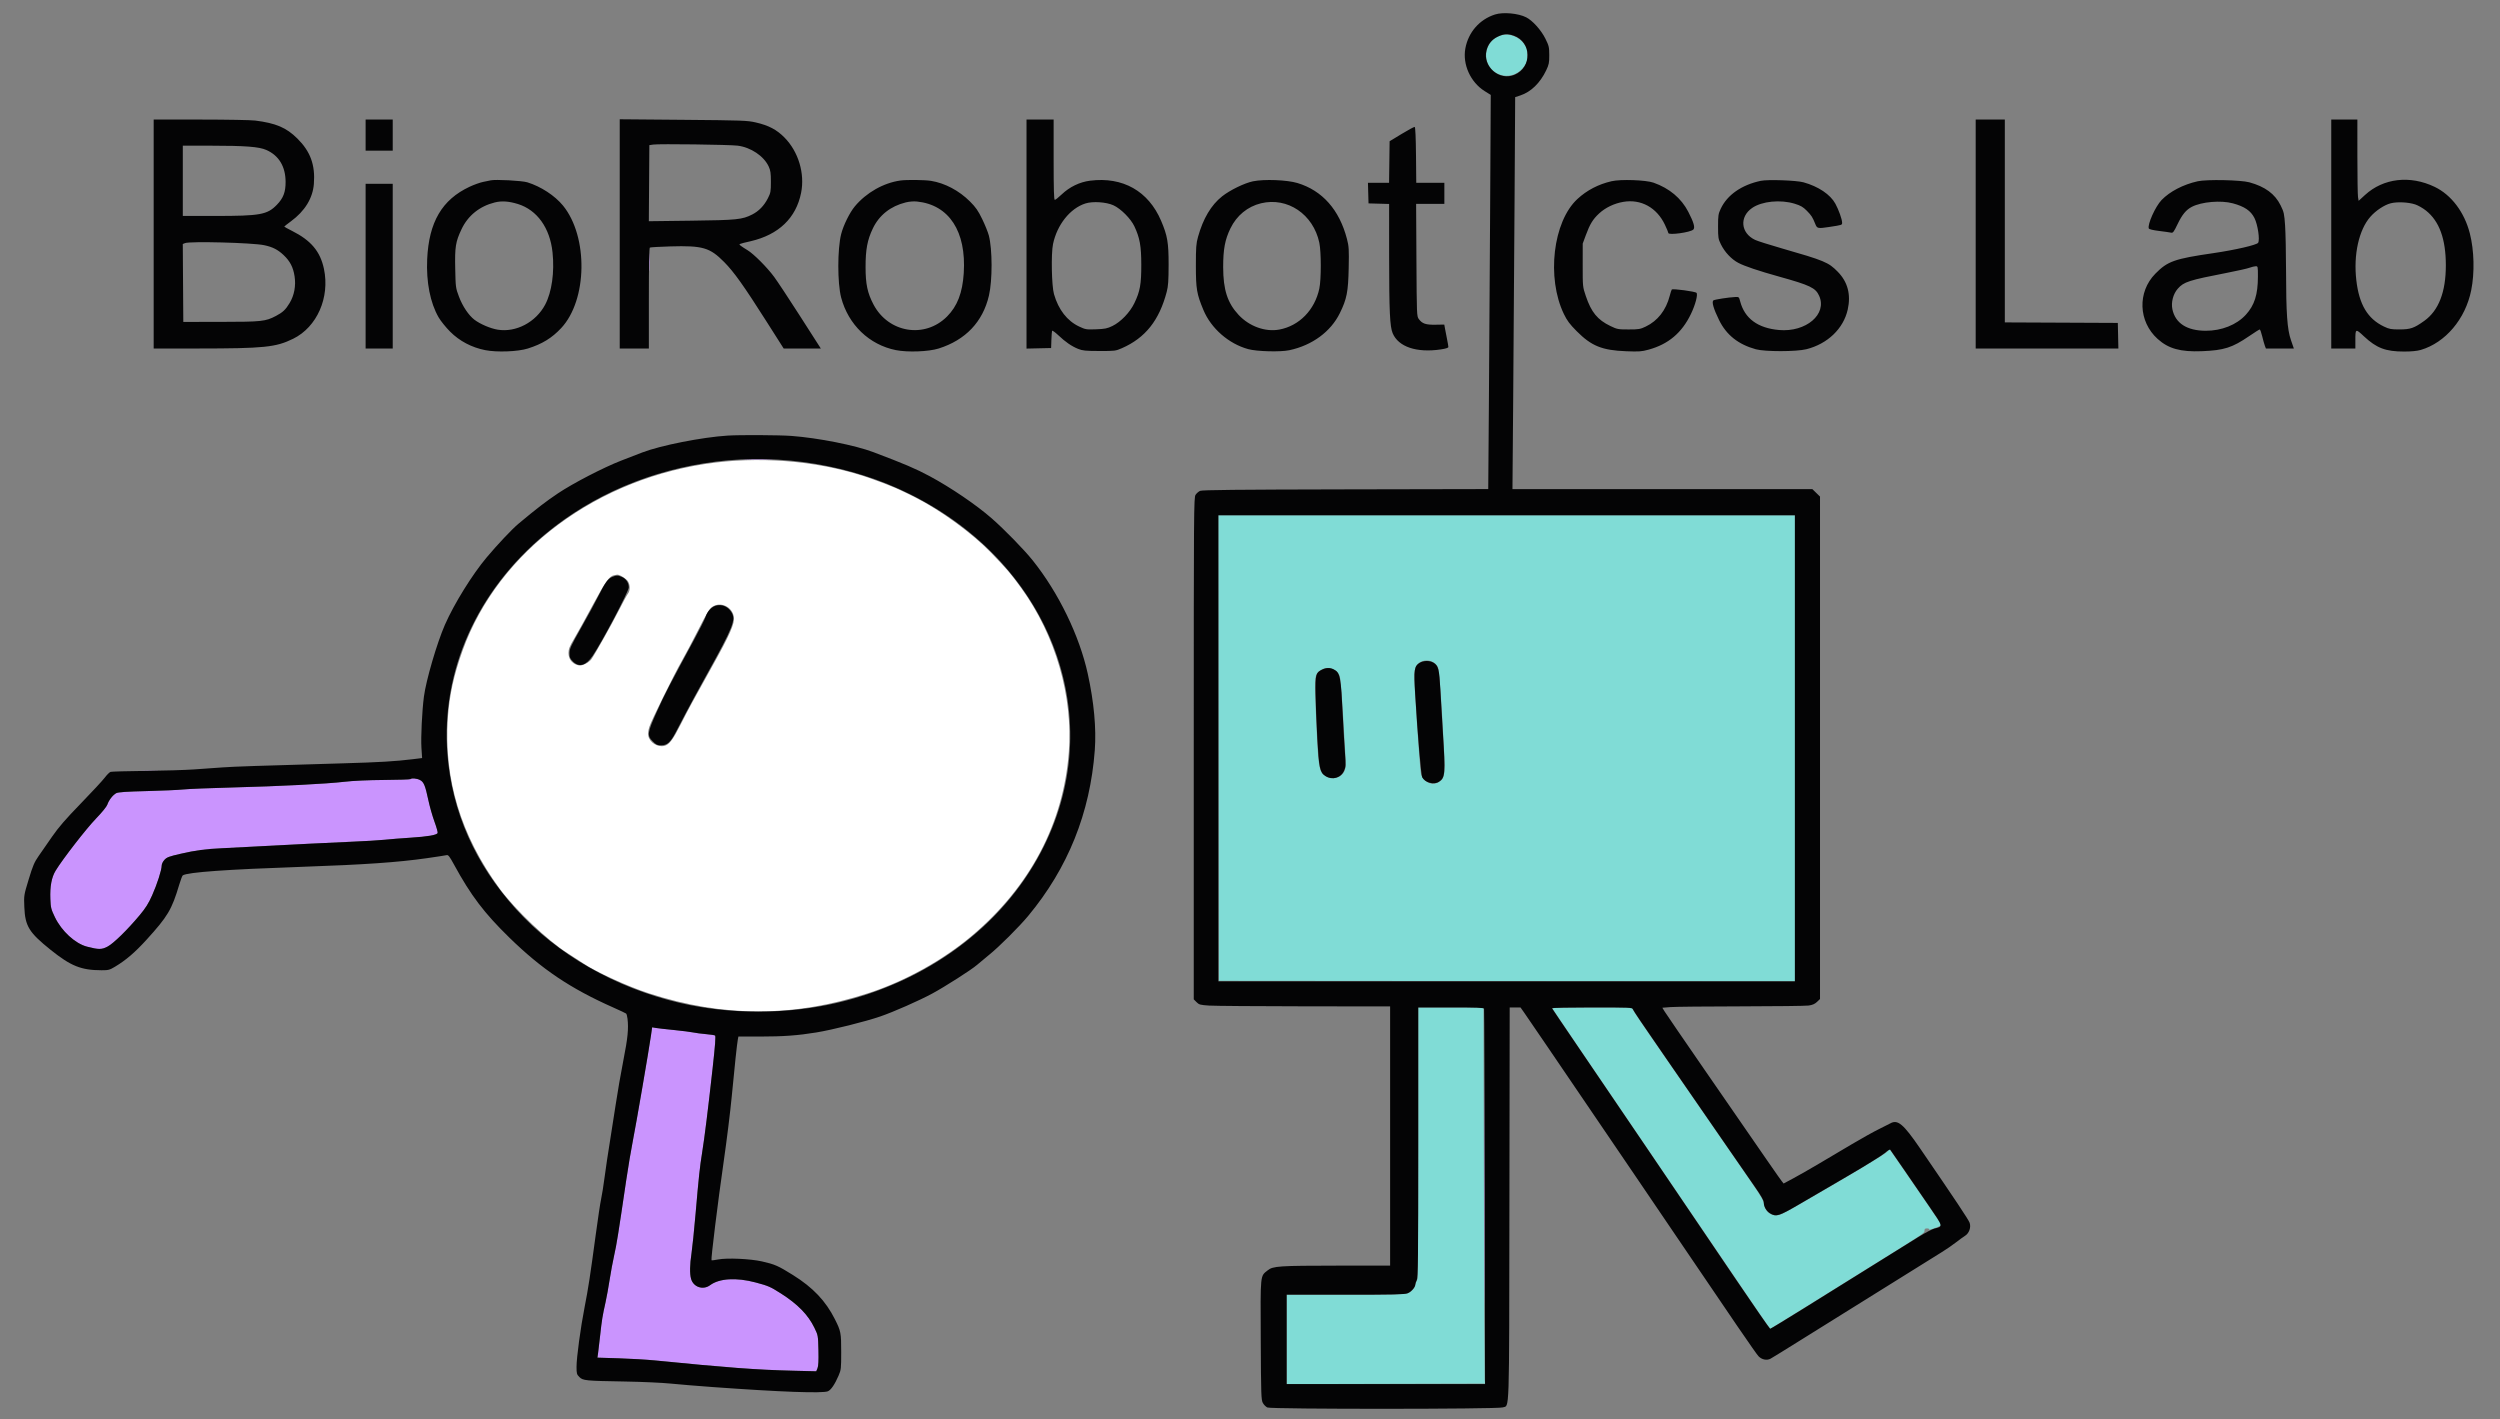 <svg xmlns="http://www.w3.org/2000/svg" width="2489" height="1413" viewBox="0 0 2489 1413" version="1.1"><rect x="0" y="0" width="2489" height="1413" fill="#808080" stroke="none"/><path d="M 712.500 460.534 C 595.305 474.809, 496.307 548.312, 460.597 647.565 C 451.850 671.878, 447.405 692.192, 445.858 714.925 C 441.736 775.508, 458.855 831.997, 497.247 884.500 C 512.574 905.460, 545.565 936.837, 565.159 949.087 C 569.747 951.956, 576.770 956.503, 580.768 959.193 C 593.421 967.709, 625.245 982.236, 645.902 988.925 C 720.321 1013.023, 789.670 1013.025, 864.075 988.932 C 901.073 976.952, 938.732 956.078, 968 931.327 C 1025.497 882.704, 1058.633 819.891, 1064.074 749.206 C 1068.395 693.063, 1050.940 632.727, 1016.654 585.291 C 1006.572 571.344, 1002.771 566.903, 986.575 550.146 C 967.895 530.822, 936.499 507.957, 911 495.107 C 894.289 486.687, 887.480 483.779, 868.500 476.956 C 821.770 460.159, 764.809 454.162, 712.500 460.534 M 611.403 572.686 C 606.585 573.635, 602.822 578.884, 590.390 602 C 583.438 614.925, 575.107 629.976, 571.875 635.446 C 566.940 643.802, 566 646.149, 566 650.120 C 566 655.784, 569.192 660.248, 574.493 661.998 C 577.366 662.946, 578.630 662.815, 582.302 661.190 C 584.712 660.124, 587.606 657.958, 588.731 656.376 C 592.471 651.123, 609.002 621.705, 616.198 607.500 C 620.099 599.800, 624.125 592.427, 625.145 591.115 C 627.472 588.124, 627.528 582.703, 625.272 578.883 C 623.686 576.198, 616.644 571.814, 614.434 572.136 C 613.920 572.211, 612.556 572.458, 611.403 572.686 M 708.968 604.250 C 706.343 606.025, 703.501 610.721, 695.503 626.500 C 689.927 637.500, 682.545 651.450, 679.098 657.500 C 670.712 672.218, 648.558 717.175, 646.454 723.743 C 645.395 727.047, 645.015 730.267, 645.425 732.454 C 646.691 739.199, 654.754 744.283, 661.501 742.589 C 666.251 741.397, 669.970 736.470, 677.796 721 C 685.005 706.749, 690.497 696.630, 709.004 663.500 C 726.765 631.705, 731.675 620.548, 730.660 614.292 C 728.984 603.966, 717.352 598.581, 708.968 604.250" stroke="none" fill="#ffffff" fill-rule="evenodd"/><path d="M 1495.358 34.932 C 1481.981 38.214, 1475.435 53.534, 1482.360 65.351 C 1490.065 78.500, 1508.495 78.927, 1517.456 66.164 C 1520.127 62.358, 1520.500 60.992, 1520.500 55 C 1520.500 49.008, 1520.127 47.642, 1517.456 43.836 C 1512.518 36.803, 1503.139 33.024, 1495.358 34.932 M 1213.248 744.750 L 1213.500 976.500 1500.250 976.748 L 1787 976.995 1787 744.998 L 1787 513 1499.998 513 L 1212.996 513 1213.248 744.750 M 1416.035 658.295 C 1410.621 660.177, 1407.998 664.949, 1408.009 672.898 C 1408.023 682.926, 1413.381 761.742, 1414.591 769.721 C 1415.706 777.073, 1424.039 782.282, 1430.385 779.595 C 1437.973 776.382, 1439.021 772.454, 1437.922 751.344 C 1434.884 692.994, 1432.984 666.869, 1431.582 664.158 C 1428.764 658.708, 1422.088 656.191, 1416.035 658.295 M 1315.190 667.026 C 1308.801 670.921, 1308.547 672.799, 1309.922 706 C 1312.370 765.106, 1312.805 768.012, 1319.898 772.737 C 1326.514 777.143, 1335.642 774.495, 1338.650 767.295 C 1339.983 764.106, 1340.034 761.113, 1339.047 744.067 C 1335.733 686.797, 1334.873 675.632, 1333.530 672.418 C 1331.806 668.290, 1326.697 665.007, 1322 665.007 C 1320.075 665.007, 1317.010 665.916, 1315.190 667.026 M 1412 1138.500 C 1412 1216.854, 1411.625 1274, 1411.111 1274 C 1410.623 1274, 1409.911 1275.688, 1409.530 1277.750 C 1409.150 1279.813, 1407.862 1282.555, 1406.669 1283.845 C 1401.778 1289.133, 1403.498 1289, 1340.050 1289 L 1281 1289 1281 1333.505 L 1281 1378.010 1379.750 1377.755 L 1478.500 1377.500 1478.133 1373.500 C 1477.932 1371.300, 1477.591 1287.037, 1477.376 1186.250 L 1476.984 1003 1444.492 1003 L 1412 1003 1412 1138.500 M 1545.626 1004.204 C 1546.940 1006.330, 1598.766 1082.755, 1613.979 1105 C 1622.065 1116.825, 1651.093 1159.575, 1678.484 1200 C 1737.888 1287.670, 1762.012 1323, 1762.472 1323 C 1762.659 1323, 1779.167 1312.805, 1799.156 1300.345 C 1819.145 1287.885, 1849.225 1269.158, 1866 1258.728 C 1917.814 1226.514, 1915.979 1227.743, 1915.990 1225.250 C 1915.998 1223.505, 1916.575 1223, 1918.559 1223 C 1919.966 1223, 1920.863 1223.412, 1920.552 1223.916 C 1919.958 1224.878, 1924.191 1223.704, 1929.846 1221.340 L 1933.191 1219.941 1931.454 1217.221 C 1929.737 1214.534, 1915.195 1193.314, 1892.783 1160.792 L 1881.269 1144.084 1878.885 1146.639 C 1876.274 1149.435, 1844.482 1168.488, 1789.512 1200.200 C 1775.256 1208.425, 1771.837 1210, 1768.248 1210 C 1762.189 1210, 1757.108 1205.320, 1756.305 1198.999 C 1755.842 1195.348, 1753.463 1191.204, 1743.678 1177 C 1719.037 1141.235, 1693.424 1104.126, 1685.008 1092 C 1649.169 1040.362, 1626.834 1007.729, 1625.844 1005.558 L 1624.679 1003 1584.780 1003 C 1553.926 1003, 1545.051 1003.273, 1545.626 1004.204" stroke="none" fill="#80dcd6" fill-rule="evenodd"/><path d="M 646.397 261 C 646.397 268.975, 646.553 272.238, 646.743 268.250 C 646.932 264.262, 646.932 257.738, 646.743 253.750 C 646.553 249.762, 646.397 253.025, 646.397 261 M 742.750 457.747 C 749.487 457.920, 760.513 457.920, 767.250 457.747 C 773.987 457.574, 768.475 457.432, 755 457.432 C 741.525 457.432, 736.013 457.574, 742.750 457.747 M 142.250 767.742 C 145.963 767.934, 152.037 767.934, 155.750 767.742 C 159.463 767.549, 156.425 767.392, 149 767.392 C 141.575 767.392, 138.537 767.549, 142.250 767.742 M 408.668 775.666 C 408.302 776.032, 396.414 776.420, 382.251 776.529 C 366.307 776.652, 351.359 777.334, 343 778.319 C 325.138 780.425, 278.659 782.783, 230.500 784.027 C 209.050 784.581, 187.450 785.458, 182.500 785.977 C 177.550 786.495, 161.125 787.225, 146 787.598 C 125.937 788.093, 117.770 788.644, 115.802 789.637 C 112.476 791.314, 108.392 796.542, 106.855 801.089 C 106.179 803.090, 101.509 808.839, 95.554 815 C 85.898 824.990, 62.270 855.462, 55.383 866.807 C 51.334 873.477, 49.664 882.457, 50.140 895 C 50.470 903.717, 50.842 905.212, 54.652 913.141 C 61.304 926.987, 74.833 939.419, 86.576 942.478 C 98.271 945.524, 101.280 945.510, 107.152 942.385 C 113.085 939.227, 126.767 925.842, 139.001 911.227 C 144.962 904.106, 147.848 899.525, 151.438 891.482 C 156.435 880.287, 160.945 866.242, 160.979 861.766 C 160.991 860.193, 162.169 857.767, 163.750 856.055 C 166.111 853.500, 168.338 852.657, 179.500 850.096 C 195.032 846.532, 204.299 845.285, 221 844.511 C 234.352 843.892, 277.313 841.669, 308.500 839.984 C 318.950 839.419, 337.850 838.533, 350.500 838.014 C 363.150 837.496, 377.775 836.614, 383 836.054 C 388.225 835.495, 399.700 834.582, 408.500 834.026 C 425.959 832.922, 434.921 831.370, 435.710 829.313 C 435.990 828.585, 434.565 823.488, 432.544 817.987 C 430.523 812.485, 427.769 802.785, 426.423 796.431 C 423.354 781.941, 421.931 778.533, 418.128 776.566 C 415.030 774.964, 409.861 774.472, 408.668 775.666 M 1477.489 1186 C 1477.489 1286.375, 1477.607 1327.438, 1477.750 1277.250 C 1477.893 1227.063, 1477.893 1144.938, 1477.750 1094.750 C 1477.607 1044.563, 1477.489 1085.625, 1477.489 1186 M 648.076 1031.140 C 646.062 1045.331, 633.089 1120.655, 629.930 1136.500 C 628.285 1144.750, 625.377 1162.075, 623.468 1175 C 615.311 1230.222, 613.974 1238.561, 611.544 1249.399 C 610.136 1255.676, 608.064 1266.815, 606.939 1274.153 C 605.815 1281.491, 603.987 1291.546, 602.878 1296.498 C 599.846 1310.033, 599.164 1314.227, 597.511 1329.500 C 596.677 1337.200, 595.722 1345.340, 595.388 1347.588 L 594.780 1351.677 616.140 1352.337 C 627.888 1352.700, 644.025 1353.649, 652 1354.444 C 724.010 1361.627, 753.206 1363.803, 789.574 1364.695 L 812.649 1365.262 813.918 1362.199 C 814.808 1360.050, 815.084 1354.716, 814.843 1344.318 C 814.503 1329.627, 814.469 1329.436, 810.866 1322 C 804.573 1309.011, 794.225 1298.411, 777.404 1287.721 C 766.835 1281.004, 765.026 1280.218, 752.241 1276.800 C 733.085 1271.679, 716.224 1272.695, 706.961 1279.529 C 699.956 1284.697, 690.337 1281.473, 688.035 1273.186 C 686.602 1268.028, 686.760 1259.171, 688.488 1247.704 C 689.300 1242.317, 691.102 1224.767, 692.493 1208.704 C 695.769 1170.862, 696.716 1162.021, 699.053 1147.500 C 701.457 1132.562, 704.886 1104.980, 709.487 1063.570 C 712.076 1040.273, 712.728 1031.450, 711.901 1030.939 C 711.277 1030.553, 707.107 1029.927, 702.633 1029.547 C 698.160 1029.168, 692.548 1028.428, 690.163 1027.905 C 687.778 1027.381, 679.228 1026.300, 671.163 1025.501 C 663.098 1024.703, 654.871 1023.764, 652.881 1023.415 L 649.262 1022.781 648.076 1031.140" stroke="none" fill="#ca94fe" fill-rule="evenodd"/><path d="M 1488.500 14.402 C 1473.044 19.303, 1461.883 32.048, 1458.908 48.195 C 1455.977 64.103, 1464.019 81.889, 1478.133 90.710 L 1484.197 94.500 1483.596 205.500 C 1483.266 266.550, 1482.701 354.845, 1482.342 401.711 L 1481.689 486.923 1339.594 487.211 C 1231.413 487.431, 1196.856 487.788, 1194.802 488.705 C 1193.319 489.368, 1191.294 491.149, 1190.302 492.661 C 1188.578 495.293, 1188.500 506.229, 1188.500 745.183 L 1188.500 994.955 1191.271 997.727 C 1193.798 1000.255, 1194.902 1000.557, 1203.771 1001.150 C 1209.122 1001.507, 1251.862 1001.845, 1298.750 1001.900 L 1384 1002 1384 1131 L 1384 1260 1332.750 1260.054 C 1273.048 1260.117, 1267.462 1260.484, 1262.191 1264.694 C 1254.524 1270.818, 1254.878 1267.304, 1255.208 1334 C 1255.480 1389.039, 1255.637 1393.747, 1257.299 1396.793 C 1258.287 1398.604, 1260.312 1400.629, 1261.798 1401.293 C 1265.847 1403.102, 1490.999 1403.033, 1496.103 1401.221 C 1502.992 1398.775, 1502.472 1414.563, 1502.774 1198.750 L 1503.048 1003 1508.436 1003 L 1513.823 1003 1517.862 1008.750 C 1520.084 1011.912, 1530.615 1027.325, 1541.263 1043 C 1578.648 1098.030, 1612.457 1147.748, 1630.006 1173.500 C 1639.751 1187.800, 1657.619 1214.125, 1669.712 1232 C 1723.262 1311.149, 1748.304 1347.694, 1750.735 1350.238 C 1754.014 1353.669, 1758.930 1354.700, 1762.695 1352.745 C 1764.238 1351.944, 1778.775 1342.968, 1795 1332.799 C 1826.133 1313.286, 1920.026 1254.762, 1933.350 1246.563 C 1937.667 1243.907, 1943.850 1239.656, 1947.089 1237.117 C 1950.328 1234.578, 1954.445 1231.591, 1956.239 1230.480 C 1960.436 1227.881, 1962.526 1222.124, 1960.977 1217.431 C 1960.012 1214.507, 1947.186 1195.245, 1911.636 1143.330 C 1894.949 1118.962, 1889.384 1114.287, 1882 1118.433 C 1880.625 1119.205, 1875.450 1121.817, 1870.500 1124.238 C 1865.550 1126.658, 1853.625 1133.298, 1844 1138.994 C 1834.375 1144.689, 1819.368 1153.576, 1810.650 1158.741 C 1801.933 1163.907, 1790.513 1170.424, 1785.273 1173.224 L 1775.746 1178.314 1773.869 1175.907 C 1771.323 1172.641, 1761.613 1158.630, 1697.004 1065 C 1676.320 1035.025, 1658.411 1008.879, 1657.208 1006.897 L 1655.019 1003.295 1663.260 1002.653 C 1667.792 1002.301, 1699.400 1001.976, 1733.500 1001.933 C 1767.600 1001.890, 1797.867 1001.517, 1800.759 1001.105 C 1804.529 1000.568, 1806.866 999.545, 1809.009 997.491 L 1812 994.626 1812 744.516 L 1812 494.406 1808.208 490.703 L 1804.416 487 1655.112 487 L 1505.807 487 1506.538 396.750 C 1506.940 347.112, 1507.546 259.296, 1507.884 201.602 L 1508.500 96.704 1513.500 95.073 C 1524.138 91.604, 1533.369 82.666, 1539.394 70 C 1542.127 64.257, 1542.482 62.494, 1542.448 54.857 C 1542.413 46.908, 1542.106 45.599, 1538.620 38.546 C 1534.373 29.953, 1525.889 20.514, 1519.466 17.238 C 1511.624 13.237, 1496.532 11.855, 1488.500 14.402 M 1491.383 36.402 C 1485.324 39.223, 1481.594 43.735, 1479.966 50.211 C 1475.940 66.228, 1492.635 80.774, 1507.782 74.447 C 1525.511 67.041, 1525.077 41.878, 1507.110 35.539 C 1501.092 33.415, 1497.357 33.620, 1491.383 36.402 M 153 233 L 153 347 196.750 346.973 C 263.227 346.931, 274.559 345.774, 291.894 337.254 C 315.619 325.593, 328.560 296.185, 322.517 267.665 C 318.841 250.313, 309.651 239.381, 290.750 229.875 C 286.488 227.732, 283 225.810, 283 225.606 C 283 225.402, 285.975 223.050, 289.611 220.381 C 303.545 210.151, 311.419 197.293, 312.504 183 C 313.932 164.188, 309.073 150.856, 296.091 137.960 C 285.111 127.053, 274.748 122.634, 254 120.010 C 249.875 119.489, 225.463 119.048, 199.750 119.031 L 153 119 153 233 M 364 134.500 L 364 150 377.500 150 L 391 150 391 134.500 L 391 119 377.500 119 L 364 119 364 134.500 M 617 232.872 L 617 347 631.500 347 L 646 347 646 297.059 C 646 264.911, 646.356 246.898, 646.998 246.501 C 647.547 246.162, 656.659 245.632, 667.248 245.325 C 699.635 244.383, 706.680 246.425, 721 260.905 C 730.836 270.851, 740.318 284.183, 763.565 320.750 L 780.252 347 798.741 347 L 817.230 347 815.785 344.750 C 814.990 343.512, 805.883 329.303, 795.548 313.172 C 785.213 297.042, 774.050 280.167, 770.742 275.672 C 763.743 266.163, 750.195 252.597, 744.104 249 C 741.776 247.625, 738.888 245.746, 737.686 244.824 C 735.139 242.872, 734.588 243.136, 747.500 240.119 C 775.281 233.628, 792.537 217.062, 797.562 192.060 C 801.450 172.711, 794.937 151.010, 781.009 136.912 C 773.233 129.040, 765.327 124.883, 752.500 121.920 C 744.050 119.968, 739.637 119.807, 680.250 119.293 L 617 118.744 617 232.872 M 1022 233.031 L 1022 347.062 1034.250 346.781 L 1046.500 346.500 1046.770 338.500 C 1046.918 334.100, 1047.218 329.998, 1047.437 329.384 C 1047.655 328.771, 1050.413 330.707, 1053.565 333.688 C 1060.808 340.538, 1066.923 344.752, 1073.406 347.361 C 1077.781 349.122, 1080.758 349.418, 1094.500 349.456 C 1109.960 349.499, 1110.719 349.404, 1117 346.645 C 1140.299 336.411, 1154.142 318.985, 1161.600 290.500 C 1163.076 284.865, 1163.440 279.600, 1163.467 263.500 C 1163.503 241.567, 1162.335 234.728, 1156.018 219.883 C 1143.399 190.228, 1117.836 175.775, 1085.291 179.895 C 1074.918 181.208, 1064.874 186.071, 1056.974 193.606 C 1053.864 196.573, 1050.797 199, 1050.160 199 C 1049.299 199, 1049 188.670, 1049 159 L 1049 119 1035.500 119 L 1022 119 1022 233.031 M 1967 233 L 1967 347 2038.030 347 L 2109.060 347 2108.780 334.250 L 2108.500 321.500 2052.250 321.242 L 1996 320.983 1996 219.992 L 1996 119 1981.500 119 L 1967 119 1967 233 M 2321 233 L 2321 347 2333 347 L 2345 347 2345 339.082 C 2345 327.036, 2345.116 326.977, 2353.442 334.752 C 2366.116 346.588, 2375.085 350, 2393.529 350 C 2400.766 350, 2406.530 349.444, 2410.068 348.404 C 2434.641 341.182, 2454.569 317.631, 2460.334 289 C 2463.846 271.558, 2463.306 249.338, 2458.958 232.334 C 2453.557 211.214, 2440.538 194.002, 2423.946 186.046 C 2399.395 174.273, 2372.893 177.367, 2354.585 194.144 L 2348.253 199.946 2347.637 196.223 C 2347.299 194.175, 2347.017 175.963, 2347.011 155.750 L 2347 119 2334 119 L 2321 119 2321 233 M 1395.500 133.331 L 1383.500 140.623 1383.230 161.311 L 1382.959 182 1372.445 182 L 1361.930 182 1362.215 192.250 L 1362.500 202.500 1372.750 202.785 L 1383 203.070 1383.026 255.785 C 1383.052 309.809, 1383.755 325.080, 1386.521 331.712 C 1392.200 345.327, 1410.384 351.459, 1434.459 347.878 C 1439.449 347.136, 1442 346.313, 1442 345.444 C 1442 344.722, 1441.376 341.064, 1440.612 337.315 C 1439.849 333.567, 1438.935 328.843, 1438.580 326.819 L 1437.935 323.138 1429.218 323.288 C 1419.495 323.456, 1415.994 322.274, 1412.590 317.678 C 1410.538 314.906, 1410.495 313.850, 1410.196 258.928 L 1409.892 203 1423.946 203 L 1438 203 1438 192.500 L 1438 182 1424.016 182 L 1410.032 182 1409.766 154.333 C 1409.599 137, 1409.126 126.549, 1408.500 126.353 C 1407.950 126.180, 1402.100 129.320, 1395.500 133.331 M 650.500 143.919 L 646.500 144.500 646.238 182.374 L 645.976 220.248 688.238 219.714 C 733.867 219.137, 738.883 218.626, 748.915 213.543 C 755.521 210.195, 760.813 204.710, 764.542 197.344 C 767.261 191.973, 767.500 190.650, 767.500 181 C 767.500 172.335, 767.121 169.679, 765.330 165.804 C 760.523 155.400, 747.518 146.657, 734.406 145.014 C 726.243 143.991, 656.295 143.078, 650.500 143.919 M 182 180 L 182 215 214.459 215 C 259.180 215, 266.100 213.739, 275.702 203.834 C 282.115 197.220, 284.384 191.221, 284.340 181 C 284.273 165.794, 277.658 154.834, 265.226 149.336 C 257.842 146.071, 244.736 145.072, 208.750 145.031 L 182 145 182 180 M 488.500 179.561 C 487.400 179.813, 484.025 180.511, 481 181.110 C 477.975 181.710, 471.900 183.887, 467.500 185.949 C 440.060 198.802, 426.999 221.103, 425.301 258 C 424.251 280.814, 428.324 301.510, 436.716 316 C 438.786 319.575, 443.924 325.954, 448.132 330.175 C 457.454 339.525, 469.510 345.896, 482.957 348.578 C 494.635 350.907, 515.540 350.127, 525.500 346.990 C 539.787 342.490, 549.410 336.593, 558.740 326.619 C 584.841 298.716, 585.785 235.699, 560.564 204.738 C 552.454 194.782, 538.494 185.662, 525 181.506 C 519.658 179.860, 493.314 178.456, 488.500 179.561 M 896.500 179.715 C 879.652 182.044, 862.459 191.798, 851.045 205.500 C 845.942 211.626, 839.699 224.275, 837.473 233 C 833.695 247.804, 833.683 281.980, 837.451 296.236 C 844.599 323.278, 865.437 343.289, 891.957 348.578 C 903.635 350.907, 924.540 350.127, 934.500 346.990 C 961.295 338.550, 978.528 320.409, 984.593 294.256 C 988.132 278.993, 988.083 248.265, 984.496 234.500 C 983.637 231.200, 980.662 223.829, 977.886 218.121 C 973.773 209.663, 971.508 206.411, 965.652 200.555 C 954.888 189.791, 940.747 182.300, 926.974 180.066 C 920.758 179.057, 902.754 178.850, 896.500 179.715 M 1247.500 180.504 C 1238.993 182.246, 1224.563 189.275, 1216.713 195.499 C 1205.819 204.136, 1197.799 217.632, 1192.749 235.825 C 1190.887 242.535, 1190.619 246.139, 1190.619 264.500 C 1190.619 287.686, 1191.457 292.629, 1198.094 308.572 C 1205.758 326.982, 1223.251 342.266, 1242.761 347.600 C 1251.363 349.952, 1274.757 350.568, 1283.635 348.676 C 1306.392 343.827, 1324.843 330.295, 1333.941 311.782 C 1340.886 297.652, 1342.278 290.550, 1342.756 266.825 C 1343.133 248.119, 1342.969 245.365, 1341.032 237.894 C 1333.508 208.866, 1316.470 189.645, 1291.662 182.199 C 1281.319 179.094, 1258.630 178.223, 1247.500 180.504 M 1604.500 180.413 C 1591.303 183.475, 1579.982 189.366, 1570.498 198.108 C 1546.163 220.540, 1539.571 276.610, 1557.028 312.677 C 1560.229 319.288, 1562.801 322.734, 1569.769 329.742 C 1584.430 344.486, 1594.987 348.766, 1619 349.701 C 1631.828 350.201, 1634.399 350.019, 1641.299 348.123 C 1661.039 342.698, 1674.435 331.413, 1683.493 312.582 C 1687.920 303.377, 1690.561 293.381, 1689.047 291.557 C 1687.918 290.196, 1665.492 287.175, 1664.426 288.240 C 1664.115 288.551, 1663.178 291.437, 1662.343 294.653 C 1658.650 308.879, 1650.367 319.467, 1638.500 325.134 C 1633.019 327.751, 1631.546 327.998, 1621.472 327.999 C 1611.001 328, 1610.087 327.829, 1603.396 324.623 C 1590.508 318.446, 1584.282 310.878, 1578.854 294.788 C 1575.724 285.513, 1575.720 285.471, 1575.737 264 L 1575.755 242.500 1578.849 234.136 C 1582.936 223.090, 1585.786 218.409, 1591.921 212.671 C 1598.246 206.754, 1607.054 202.509, 1616.206 200.965 C 1633.763 198.004, 1649.465 206.636, 1657.563 223.700 C 1659.453 227.684, 1661 231.406, 1661 231.972 C 1661 234.407, 1683.053 231.375, 1685.877 228.552 C 1687.799 226.629, 1686.312 221.415, 1680.810 210.788 C 1673.844 197.335, 1662.011 187.426, 1646.275 181.871 C 1638.650 179.178, 1613.591 178.304, 1604.500 180.413 M 1753.069 180.026 C 1734.031 184.028, 1719.605 194.077, 1713.160 207.825 C 1710.743 212.982, 1710.500 214.596, 1710.500 225.500 C 1710.500 236.614, 1710.706 237.920, 1713.295 243.192 C 1717.133 251.007, 1723.757 258.065, 1730.687 261.722 C 1736.954 265.030, 1750.823 269.696, 1771.500 275.454 C 1802.122 283.981, 1807.542 286.580, 1811.120 294.459 C 1819.426 312.744, 1798.106 330.947, 1771.187 328.555 C 1749.999 326.672, 1736.963 317.051, 1732.498 300 C 1731.339 295.575, 1731.254 295.504, 1727.410 295.716 C 1720.579 296.093, 1707.421 298.122, 1705.962 299.023 C 1703.943 300.271, 1705.898 307.203, 1711.486 318.612 C 1718.776 333.493, 1730.606 342.899, 1748.113 347.735 C 1757.140 350.229, 1788.415 350.203, 1798.400 347.694 C 1819.555 342.376, 1835.369 327.211, 1839.603 308.181 C 1842.925 293.252, 1839.598 280.683, 1829.639 270.535 C 1820.384 261.105, 1816.482 259.482, 1773.138 247.038 C 1761.389 243.665, 1749.807 239.979, 1747.400 238.848 C 1733.030 232.093, 1731.536 215.920, 1744.461 207.027 C 1754.229 200.307, 1772.703 198.488, 1786.860 202.854 C 1792.792 204.684, 1795.119 206.033, 1798.860 209.812 C 1803.506 214.506, 1804.617 216.253, 1807.404 223.250 C 1809.100 227.507, 1809.950 227.679, 1821 225.993 C 1834.375 223.953, 1834 224.079, 1834 221.611 C 1834 218.413, 1830.613 208.896, 1827.323 202.852 C 1822.306 193.635, 1810.307 185.581, 1795.500 181.494 C 1788.454 179.549, 1760.018 178.565, 1753.069 180.026 M 2188 180.478 C 2173.662 183.682, 2160.305 190.619, 2152.085 199.129 C 2145.926 205.505, 2137.833 223.517, 2139.350 227.471 C 2139.647 228.243, 2143.650 229.201, 2149.667 229.941 C 2155.075 230.605, 2160.442 231.371, 2161.592 231.643 C 2163.388 232.068, 2164.283 230.887, 2167.905 223.319 C 2172.514 213.689, 2176.482 208.865, 2182.229 205.903 C 2191.967 200.884, 2211.128 199.248, 2222.956 202.427 C 2234.613 205.559, 2240.839 209.776, 2244.514 217.027 C 2247.841 223.592, 2250.092 238.733, 2248.187 241.732 C 2246.819 243.886, 2225.210 248.882, 2203.729 252.011 C 2164.781 257.684, 2158.086 260.055, 2145.840 272.512 C 2127.873 290.789, 2128.924 320.159, 2148.164 337.457 C 2158.963 347.166, 2170.851 350.475, 2192 349.657 C 2214.194 348.798, 2222.340 346.212, 2239.241 334.659 C 2244.599 330.997, 2249.350 328, 2249.798 328 C 2250.246 328, 2251.343 331.038, 2252.235 334.750 C 2253.127 338.462, 2254.327 342.738, 2254.903 344.250 L 2255.950 347 2269.856 347 L 2283.762 347 2280.863 338.589 C 2277.145 327.805, 2276.063 312.367, 2275.983 269 C 2275.952 251.675, 2275.529 231.698, 2275.044 224.607 C 2274.231 212.713, 2273.884 211.150, 2270.559 204.422 C 2264.934 193.042, 2255.149 185.824, 2239.500 181.514 C 2230.913 179.149, 2196.999 178.467, 2188 180.478 M 364 265 L 364 347 377.500 347 L 391 347 391 265 L 391 183 377.500 183 L 364 183 364 265 M 492.601 201.552 C 477.487 205.317, 465.904 214.643, 459.499 228.205 C 453.569 240.761, 452.768 245.759, 453.219 267.376 C 453.611 286.109, 453.686 286.680, 456.917 295.286 C 460.523 304.892, 466.570 313.927, 472.325 318.305 C 478.049 322.661, 488.188 327.007, 495.422 328.206 C 513.688 331.232, 533.480 320.823, 542.775 303.301 C 549.381 290.847, 552.177 270.934, 550.094 251.174 C 547.537 226.907, 534.692 209.001, 515.614 203.108 C 506.605 200.325, 499.463 199.843, 492.601 201.552 M 901.725 201.524 C 886.607 205.297, 875.365 214.191, 869.023 227.397 C 863.543 238.808, 861.736 248.410, 861.757 266 C 861.777 282.908, 863.651 291.738, 869.637 303.128 C 884.510 331.432, 920.673 337.365, 942.848 315.139 C 953.135 304.828, 958.252 291.550, 959.515 271.888 C 962.183 230.366, 944.889 203.897, 912.964 200.640 C 909.659 200.303, 905.218 200.652, 901.725 201.524 M 1080.624 202.568 C 1065.392 207.459, 1052.444 223.698, 1048.385 243 C 1046.382 252.527, 1046.991 284.526, 1049.332 292.768 C 1053.733 308.263, 1062.493 319.528, 1074.514 325.153 C 1080.748 328.071, 1081.587 328.205, 1091.300 327.846 C 1100.091 327.520, 1102.365 327.060, 1107.513 324.561 C 1115.865 320.507, 1124.927 311.074, 1129.397 301.781 C 1135.027 290.077, 1136.298 282.993, 1136.267 263.500 C 1136.237 244.843, 1134.784 236.787, 1129.376 225.303 C 1125.800 217.708, 1115.901 207.760, 1108.590 204.413 C 1101.383 201.113, 1087.921 200.225, 1080.624 202.568 M 1255.459 202.395 C 1242.117 205.636, 1231.266 214.539, 1225.023 227.366 C 1219.578 238.553, 1217.767 248.227, 1217.788 266 C 1217.815 288.506, 1222.083 301.671, 1233.206 313.561 C 1243.875 324.966, 1259.752 330.681, 1273.652 328.120 C 1293.505 324.462, 1309.014 308.589, 1313.521 287.315 C 1315.465 278.139, 1315.458 250.828, 1313.510 241.629 C 1307.515 213.334, 1281.844 195.985, 1255.459 202.395 M 2380.200 202.389 C 2373.874 203.997, 2365.383 209.622, 2359.929 215.819 C 2348.492 228.811, 2343.002 253.625, 2345.951 278.992 C 2348.772 303.260, 2357.179 317.341, 2373.500 325.134 C 2378.817 327.672, 2380.582 327.996, 2389 327.977 C 2399.884 327.953, 2403.415 326.734, 2413.553 319.500 C 2427.935 309.237, 2435.106 290.751, 2435.083 264 C 2435.060 237.924, 2428.599 220.191, 2415.268 209.615 C 2412.216 207.194, 2407.420 204.458, 2404.610 203.536 C 2397.669 201.257, 2386.686 200.741, 2380.200 202.389 M 184.238 242.036 L 181.976 242.944 182.238 281.722 L 182.500 320.500 220 320.458 C 260.692 320.413, 264.312 320.021, 274.735 314.546 C 281.555 310.962, 284.399 308.278, 288.352 301.693 C 292.990 293.968, 294.740 284.485, 293.274 275.017 C 291.878 265.997, 288.784 260.032, 282.342 253.939 C 276.611 248.519, 271.280 245.818, 262.910 244.094 C 251.009 241.643, 189.238 240.027, 184.238 242.036 M 2239.512 266.600 C 2237.319 267.403, 2227.419 269.634, 2217.512 271.559 C 2179.151 279.010, 2174.184 280.610, 2168.187 287.440 C 2163.574 292.694, 2161.395 301.031, 2162.834 307.922 C 2165.730 321.791, 2177.287 329.243, 2196 329.308 C 2211.839 329.363, 2226.764 323.415, 2235.918 313.399 C 2244.619 303.879, 2247.952 293.341, 2247.983 275.250 C 2248 265.261, 2247.943 265.002, 2245.750 265.070 C 2244.512 265.109, 2241.706 265.798, 2239.512 266.600 M 724.500 433.672 C 699.231 435.249, 657.703 443.449, 639.500 450.456 C 634.550 452.361, 625.100 456.014, 618.500 458.572 C 600.876 465.405, 570.537 481.107, 555.577 491.138 C 543.490 499.243, 534.545 506.123, 516.225 521.404 C 509.877 526.699, 495.341 542.087, 484.500 554.989 C 470.169 572.044, 452.042 601.294, 442.974 622 C 435.048 640.097, 424.196 677.196, 422.059 693.500 C 420.189 707.771, 418.910 734.249, 419.590 744.611 L 420.254 754.721 410.877 755.876 C 393.652 757.997, 377.775 758.935, 341.500 759.975 C 254.584 762.466, 233.726 763.171, 221.500 764.031 C 214.350 764.534, 201.525 765.440, 193 766.044 C 184.475 766.647, 162.759 767.305, 144.742 767.506 C 126.724 767.706, 111.128 768.142, 110.083 768.474 C 109.037 768.806, 106.410 771.422, 104.244 774.288 C 102.079 777.155, 91.350 788.725, 80.403 800 C 65.493 815.357, 58.368 823.576, 52 832.762 C 47.325 839.506, 41.232 848.281, 38.461 852.262 C 34.188 858.398, 32.684 861.931, 28.582 875.462 C 23.743 891.422, 23.743 891.424, 24.222 903.044 C 25.007 922.106, 28.834 928.344, 50.322 945.586 C 70.584 961.845, 80.740 965.927, 101.059 965.980 C 107.964 965.998, 109.131 965.692, 114.559 962.434 C 125.378 955.940, 134.368 948.251, 145.697 935.803 C 167.071 912.317, 170.996 905.723, 178.437 880.798 C 179.866 876.012, 181.466 871.830, 181.992 871.505 C 187.089 868.355, 225.007 865.643, 301 862.993 C 363.112 860.828, 396.012 858.550, 425 854.409 C 434.625 853.034, 443.427 851.677, 444.559 851.394 C 446.306 850.957, 447.432 852.369, 451.973 860.689 C 468.862 891.633, 481.995 908.968, 507.134 933.500 C 539.342 964.930, 567.808 984.078, 610.500 1003.034 C 617.100 1005.965, 622.890 1008.694, 623.367 1009.099 C 623.845 1009.504, 624.466 1011.785, 624.748 1014.167 C 625.932 1024.158, 625.024 1033.351, 620.664 1055.500 C 618.173 1068.150, 614.732 1087.950, 613.016 1099.500 C 611.300 1111.050, 608.593 1128.375, 607.001 1138 C 605.408 1147.625, 603.163 1162.700, 602.011 1171.500 C 600.859 1180.300, 599.271 1190.292, 598.483 1193.705 C 597.695 1197.118, 595.220 1213.543, 592.984 1230.205 C 587.691 1269.649, 585.594 1283.275, 582.008 1301.500 C 578.060 1321.569, 574 1351.606, 574 1360.748 C 574 1367.541, 574.234 1368.388, 576.825 1370.979 C 580.384 1374.538, 582.691 1374.763, 622.500 1375.445 C 639 1375.727, 659.250 1376.642, 667.500 1377.478 C 675.750 1378.314, 694.875 1379.891, 710 1380.983 C 777.555 1385.857, 818.734 1387.366, 824.213 1385.167 C 827.289 1383.932, 831.139 1378.298, 834.921 1369.500 C 837.366 1363.811, 837.500 1362.592, 837.500 1346 C 837.500 1326.944, 837.186 1325.305, 831.277 1313.534 C 822.105 1295.260, 809.412 1281.871, 789.453 1269.417 C 774.688 1260.204, 771.513 1258.806, 758.718 1255.888 C 747.116 1253.242, 723.752 1252.198, 714.936 1253.933 C 711.564 1254.596, 708.611 1254.944, 708.373 1254.707 C 707.635 1253.969, 714.748 1196.373, 720.501 1156.500 C 723.516 1135.600, 727.111 1106.575, 728.490 1092 C 731.346 1061.803, 733.808 1038.774, 734.610 1034.750 L 735.159 1032 756.329 1031.997 C 779.812 1031.993, 794.424 1030.934, 812.757 1027.909 C 829.130 1025.208, 861.759 1017.041, 876.545 1011.943 C 889.826 1007.365, 914.947 996.289, 928 989.257 C 940.854 982.332, 967.308 965.415, 972.714 960.664 C 975.346 958.351, 980.849 953.767, 984.943 950.479 C 994.587 942.732, 1014.572 922.824, 1023.570 912 C 1063.256 864.261, 1085.312 809.434, 1089.969 746.942 C 1091.585 725.261, 1089.171 698.964, 1082.977 670.769 C 1074.642 632.829, 1053.905 590.132, 1028.208 558 C 1019.644 547.292, 1000.330 527.465, 987.500 516.211 C 972.133 502.732, 946.687 485.426, 925.500 474.043 C 911.799 466.682, 900.711 461.950, 869.500 450.141 C 851.391 443.290, 814.448 435.977, 788 434.009 C 775.781 433.100, 736.974 432.894, 724.500 433.672 M 713 459.550 C 648.814 467.644, 590.179 492.510, 543 531.643 C 474.678 588.314, 439.085 668.185, 445.432 750.585 C 449.850 807.930, 472.921 860.086, 513.833 905.212 C 554.830 950.431, 612.540 983.437, 677 998.532 C 726.188 1010.051, 783.812 1010.051, 833 998.532 C 922.873 977.486, 996.851 922.952, 1036.129 848.792 C 1105.335 718.126, 1048.581 562.772, 905.737 491.866 C 847.727 463.070, 777.910 451.364, 713 459.550 M 1213 745 L 1213 977 1500 977 L 1787 977 1787 745 L 1787 513 1500 513 L 1213 513 1213 745 M 609.379 574.437 C 605.228 576.243, 602.300 580.327, 595.711 593.500 C 592.684 599.550, 584.986 613.711, 578.604 624.970 C 568.180 643.358, 567 645.935, 567 650.320 C 567 654.537, 567.462 655.662, 570.400 658.600 C 576.523 664.723, 583.372 662.760, 590.015 652.978 C 599.314 639.284, 626 588.744, 626 584.826 C 626 580.458, 623.513 576.471, 619.643 574.635 C 615.515 572.676, 613.513 572.637, 609.379 574.437 M 712.604 603.028 C 708.300 604.331, 704.251 608.727, 702.501 613.996 C 701.648 616.566, 696.320 627.181, 690.661 637.584 C 667.373 680.401, 661.683 691.395, 654.027 708.377 C 644.377 729.784, 644.031 732.266, 649.882 738.118 C 653.267 741.503, 654.354 742, 658.367 742 C 664.303 742, 667.495 739.125, 672.800 729 C 674.962 724.875, 679.671 715.875, 683.266 709 C 686.861 702.125, 695.928 685.475, 703.414 672 C 730.218 623.755, 732.901 616.940, 728.103 609.304 C 724.621 603.762, 718.442 601.260, 712.604 603.028 M 1413.304 659.956 C 1407.991 663.196, 1407.481 666.788, 1408.933 690.761 C 1411.451 732.308, 1414.770 771.702, 1415.937 773.883 C 1418.817 779.264, 1427.597 781.621, 1432.586 778.352 C 1438.852 774.246, 1439.147 770.543, 1436.512 729 C 1435.692 716.075, 1434.576 697.038, 1434.032 686.695 C 1432.952 666.177, 1432.039 662.636, 1427.080 659.706 C 1423.247 657.442, 1417.249 657.551, 1413.304 659.956 M 1316.299 666.624 C 1309.965 669.747, 1309.471 671.546, 1309.748 690.500 C 1309.885 699.850, 1310.670 719.806, 1311.494 734.846 C 1313.114 764.427, 1314.070 769.034, 1319.301 772.461 C 1326.237 777.006, 1334.939 774.653, 1338.164 767.361 C 1339.898 763.443, 1339.974 761.949, 1339.064 749.789 C 1338.517 742.480, 1337.575 726.375, 1336.970 714 C 1334.975 673.149, 1334.332 669.774, 1327.901 666.449 C 1324.292 664.583, 1320.317 664.643, 1316.299 666.624 M 408.668 775.666 C 408.302 776.032, 396.414 776.420, 382.251 776.529 C 366.307 776.652, 351.359 777.334, 343 778.319 C 325.138 780.425, 278.659 782.783, 230.500 784.027 C 209.050 784.581, 187.450 785.458, 182.500 785.977 C 177.550 786.495, 161.125 787.225, 146 787.598 C 125.937 788.093, 117.770 788.644, 115.802 789.637 C 112.476 791.314, 108.392 796.542, 106.855 801.089 C 106.179 803.090, 101.509 808.839, 95.554 815 C 85.898 824.990, 62.270 855.462, 55.383 866.807 C 51.334 873.477, 49.664 882.457, 50.140 895 C 50.470 903.717, 50.842 905.212, 54.652 913.141 C 61.304 926.987, 74.833 939.419, 86.576 942.478 C 98.271 945.524, 101.280 945.510, 107.152 942.385 C 113.085 939.227, 126.767 925.842, 139.001 911.227 C 144.962 904.106, 147.848 899.525, 151.438 891.482 C 156.435 880.287, 160.945 866.242, 160.979 861.766 C 160.991 860.193, 162.169 857.767, 163.750 856.055 C 166.111 853.500, 168.338 852.657, 179.500 850.096 C 195.032 846.532, 204.299 845.285, 221 844.511 C 234.352 843.892, 277.313 841.669, 308.500 839.984 C 318.950 839.419, 337.850 838.533, 350.500 838.014 C 363.150 837.496, 377.775 836.614, 383 836.054 C 388.225 835.495, 399.700 834.582, 408.500 834.026 C 425.959 832.922, 434.921 831.370, 435.710 829.313 C 435.990 828.585, 434.565 823.488, 432.544 817.987 C 430.523 812.485, 427.769 802.785, 426.423 796.431 C 423.354 781.941, 421.931 778.533, 418.128 776.566 C 415.030 774.964, 409.861 774.472, 408.668 775.666 M 1412 1137.386 C 1412 1254.648, 1411.810 1272.136, 1410.506 1274.636 C 1409.685 1276.211, 1409.010 1278.227, 1409.006 1279.115 C 1408.997 1281.647, 1404.991 1286.106, 1401.364 1287.621 C 1398.687 1288.740, 1387.012 1289, 1339.532 1289 L 1281 1289 1281 1333.500 L 1281 1378 1379.750 1378 L 1478.500 1378 1478.244 1191.750 C 1478.103 1089.313, 1477.780 1004.938, 1477.526 1004.250 C 1477.168 1003.285, 1469.643 1003, 1444.531 1003 L 1412 1003 1412 1137.386 M 1545.167 1003.822 C 1545.350 1004.275, 1555.911 1019.912, 1568.636 1038.572 C 1595.494 1077.958, 1677.602 1198.952, 1727.182 1272.205 C 1746.057 1300.093, 1761.888 1322.930, 1762.361 1322.955 C 1762.835 1322.980, 1777.910 1313.840, 1795.861 1302.644 C 1813.813 1291.448, 1844.250 1272.486, 1863.500 1260.507 C 1882.750 1248.527, 1903.805 1235.410, 1910.290 1231.359 C 1916.774 1227.307, 1923.924 1223.578, 1926.179 1223.071 C 1934.569 1221.186, 1934.537 1221.051, 1921.292 1201.840 C 1914.716 1192.303, 1903.336 1175.725, 1896.003 1165 C 1888.670 1154.275, 1882.336 1145.115, 1881.928 1144.643 C 1881.520 1144.172, 1879.232 1145.556, 1876.843 1147.718 C 1874.455 1149.881, 1858.325 1159.922, 1841 1170.032 C 1823.675 1180.142, 1801.175 1193.267, 1791 1199.197 C 1770.966 1210.873, 1768.295 1211.697, 1762.299 1208.040 C 1758.579 1205.773, 1756 1201.333, 1756 1197.199 C 1756 1195.189, 1753.456 1190.650, 1747.703 1182.400 C 1743.140 1175.855, 1729.782 1156.550, 1718.018 1139.500 C 1694.688 1105.686, 1675.090 1077.296, 1660.031 1055.500 C 1634.597 1018.687, 1626.254 1006.361, 1625.683 1004.750 C 1625.106 1003.123, 1622.249 1003, 1584.948 1003 C 1562.885 1003, 1544.983 1003.370, 1545.167 1003.822 M 648.076 1031.140 C 646.062 1045.331, 633.089 1120.655, 629.930 1136.500 C 628.285 1144.750, 625.377 1162.075, 623.468 1175 C 615.311 1230.222, 613.974 1238.561, 611.544 1249.399 C 610.136 1255.676, 608.064 1266.815, 606.939 1274.153 C 605.815 1281.491, 603.987 1291.546, 602.878 1296.498 C 599.846 1310.033, 599.164 1314.227, 597.511 1329.500 C 596.677 1337.200, 595.722 1345.340, 595.388 1347.588 L 594.780 1351.677 616.140 1352.337 C 627.888 1352.700, 644.025 1353.649, 652 1354.444 C 724.010 1361.627, 753.206 1363.803, 789.574 1364.695 L 812.649 1365.262 813.918 1362.199 C 814.808 1360.050, 815.084 1354.716, 814.843 1344.318 C 814.503 1329.627, 814.469 1329.436, 810.866 1322 C 804.573 1309.011, 794.225 1298.411, 777.404 1287.721 C 766.835 1281.004, 765.026 1280.218, 752.241 1276.800 C 733.085 1271.679, 716.224 1272.695, 706.961 1279.529 C 699.956 1284.697, 690.337 1281.473, 688.035 1273.186 C 686.602 1268.028, 686.760 1259.171, 688.488 1247.704 C 689.300 1242.317, 691.102 1224.767, 692.493 1208.704 C 695.769 1170.862, 696.716 1162.021, 699.053 1147.500 C 701.457 1132.562, 704.886 1104.980, 709.487 1063.570 C 712.076 1040.273, 712.728 1031.450, 711.901 1030.939 C 711.277 1030.553, 707.107 1029.927, 702.633 1029.547 C 698.160 1029.168, 692.548 1028.428, 690.163 1027.905 C 687.778 1027.381, 679.228 1026.300, 671.163 1025.501 C 663.098 1024.703, 654.871 1023.764, 652.881 1023.415 L 649.262 1022.781 648.076 1031.140" stroke="none" fill="#040405" fill-rule="evenodd"/></svg>